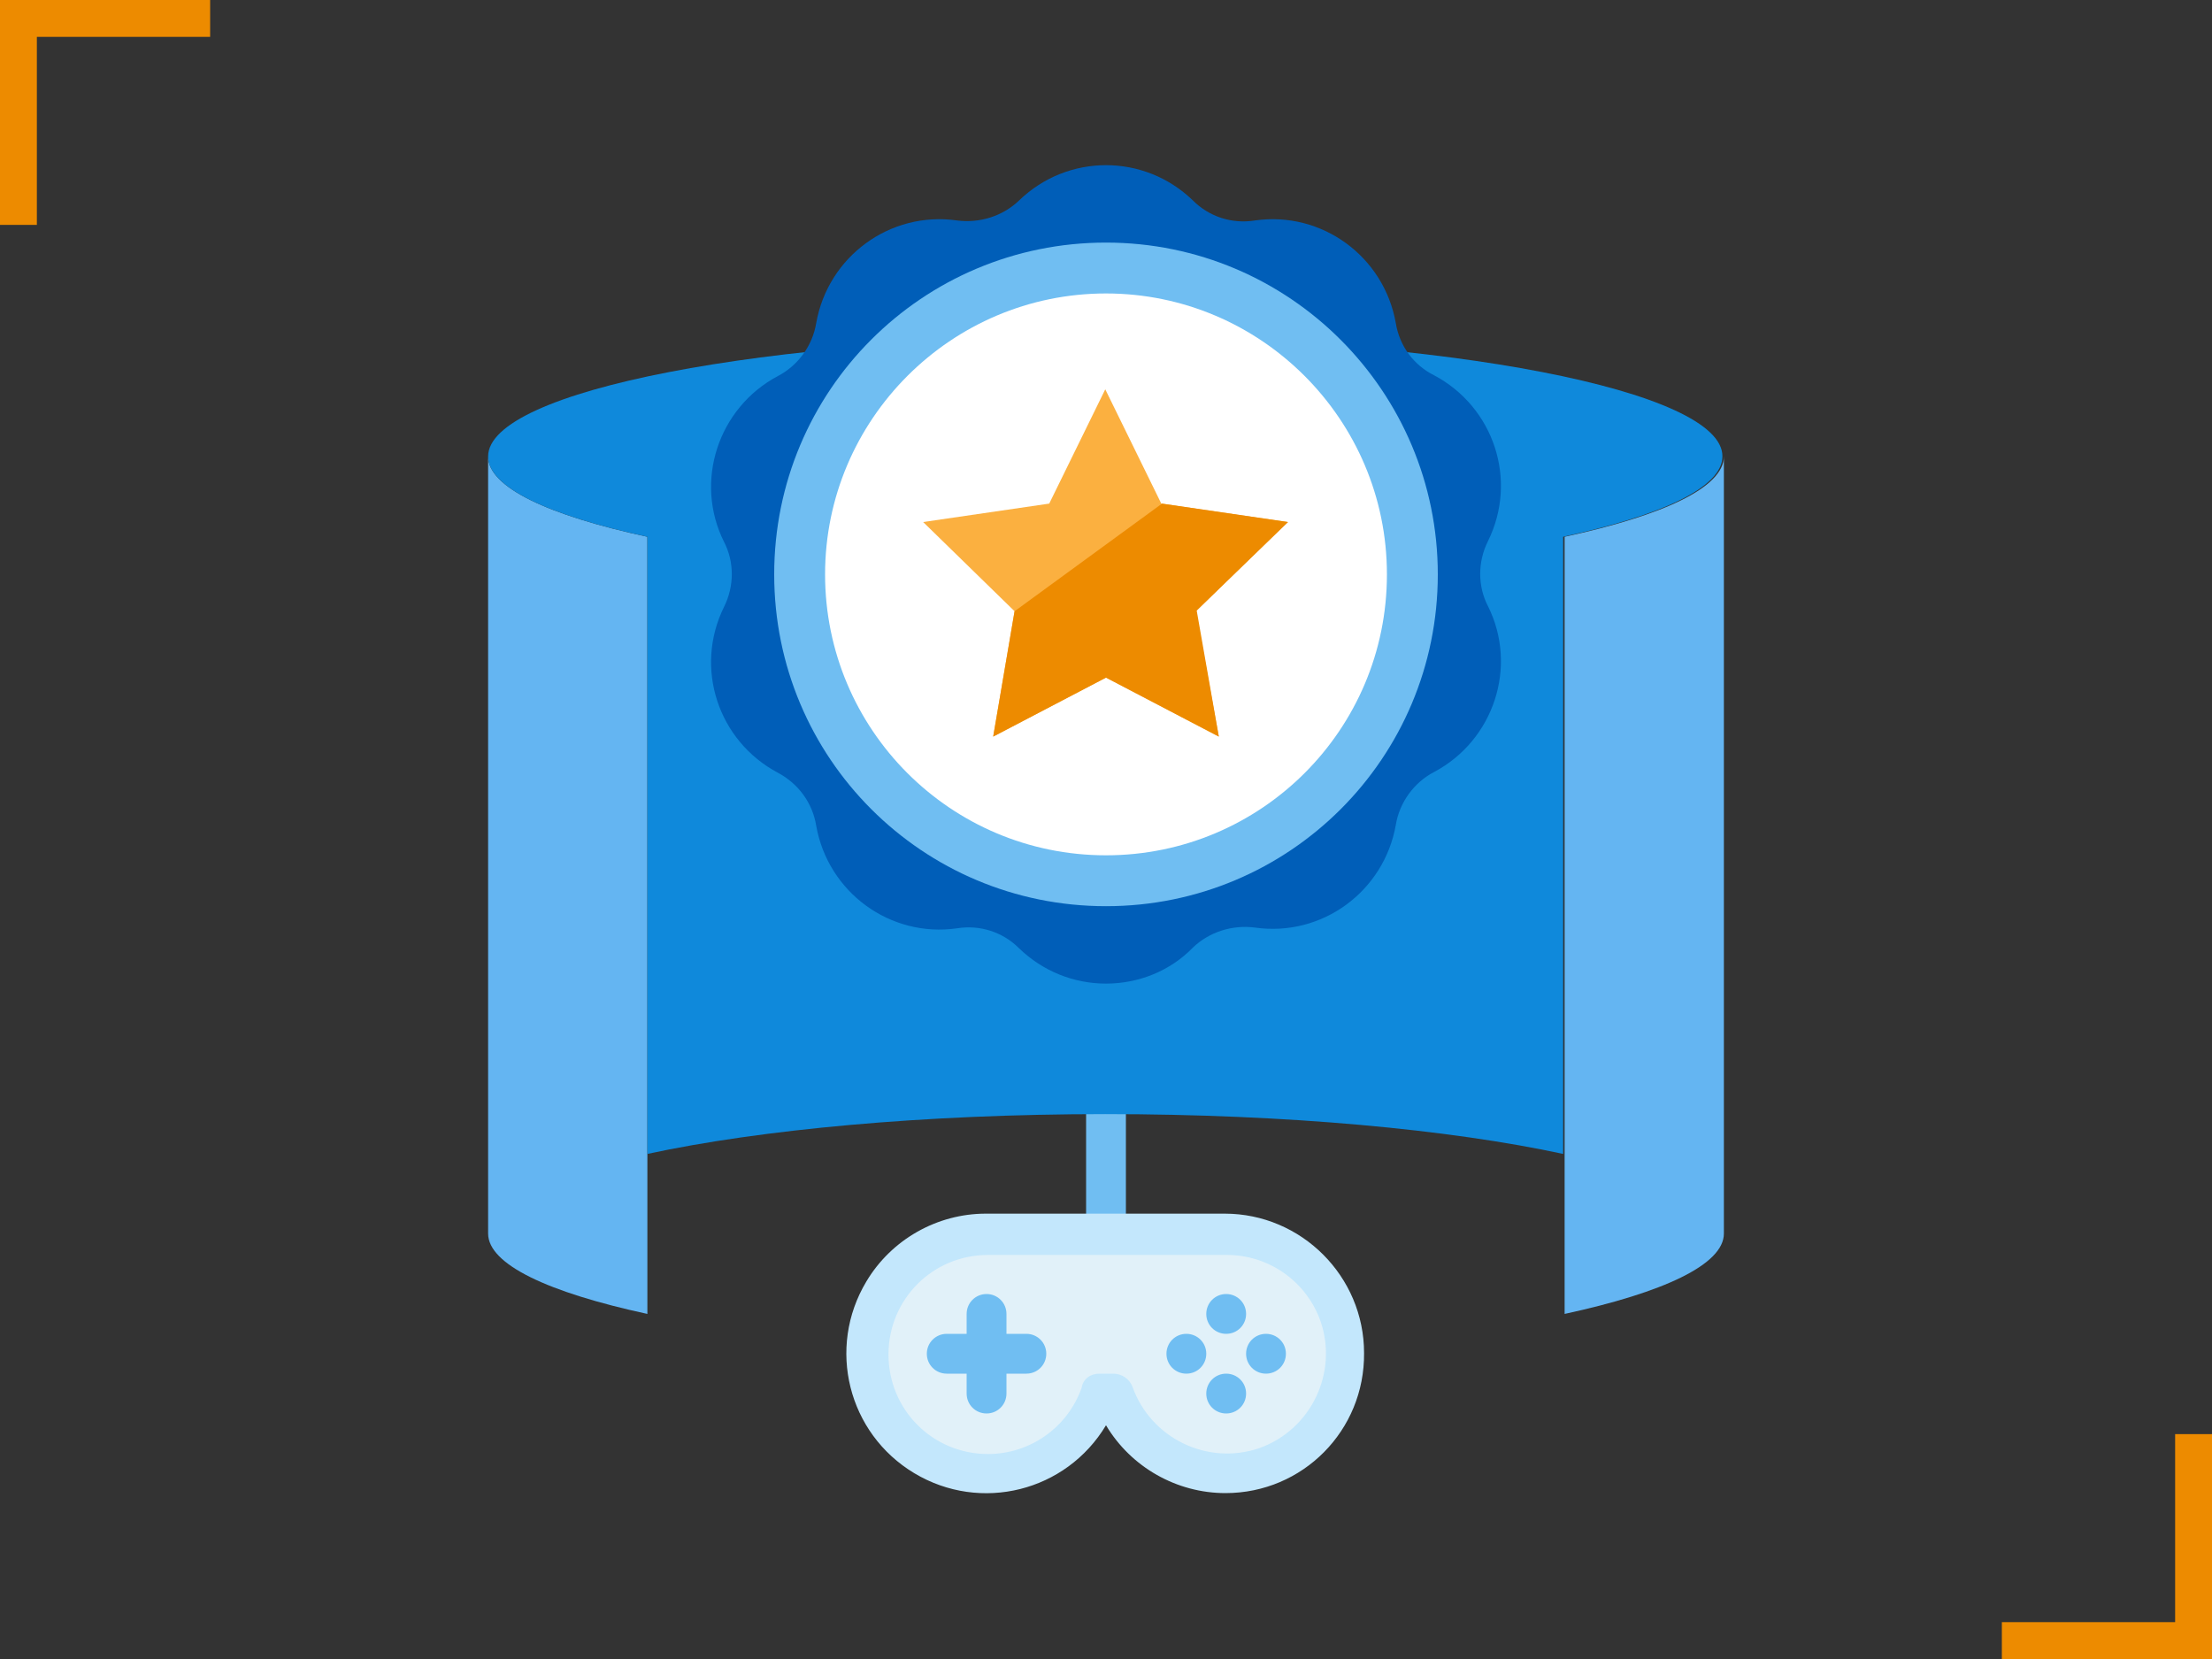 <?xml version="1.0" encoding="utf-8"?>
<!-- Generator: Adobe Illustrator 22.0.1, SVG Export Plug-In . SVG Version: 6.00 Build 0)  -->
<svg version="1.1" id="design" xmlns="http://www.w3.org/2000/svg" xmlns:xlink="http://www.w3.org/1999/xlink" x="0px" y="0px"
	 viewBox="0 0 300 225" style="enable-background:new 0 0 300 225;" xml:space="preserve">
<rect x="0" y="0" width="300" height="225" fill="#333333" stroke="none"/>
<style type="text/css">
	.st0{fill:#70BEF2;}
	.st1{fill:#64B5F2;}
	.st2{fill:#0F89DB;}
	.st3{fill:#E1F1F9;}
	.st4{fill:#C3E7FC;}
	.st5{fill:#005EB8;}
	.st6{fill:#FFFFFF;}
	.st7{fill:#FBB040;}
	.st8{fill:#ED8B00;}
</style>
<title>-</title>
<path class="st0" d="M150,170.1c-1.5,0-2.7-1.2-2.7-2.7v-18.9c0-1.5,1.2-2.7,2.7-2.7s2.7,1.2,2.7,2.7l0,0v18.9
	C152.7,168.9,151.5,170.1,150,170.1L150,170.1z"/>
<path class="st1" d="M233.8,61.9v105.4c0,4.2-8.2,8-21.6,10.9V72.8C225.6,69.9,233.8,66.1,233.8,61.9z"/>
<path class="st1" d="M87.8,156.5v21.7l0,0c-13.4-2.9-21.6-6.7-21.6-10.9V61.9c0,4.2,8.2,8,21.6,10.9l0,0V156.5z"/>
<path class="st2" d="M150,45.7c-46.3,0-83.8,7.3-83.8,16.2c0,4.2,8.2,8,21.6,10.9l0,0v83.7c15.3-3.3,37.5-5.4,62.1-5.4l0,0
	c24.7,0,46.8,2.1,62.1,5.4l0,0V72.8c13.4-2.9,21.6-6.7,21.6-10.9C233.7,53,196.2,45.7,150,45.7L150,45.7z"/>
<path class="st3" d="M166.2,167.4c9,0,16.2,7.3,16.2,16.2c0,9-7.3,16.2-16.2,16.2c-6.9,0-13-4.3-15.3-10.8h-1.9
	c-3,8.4-12.2,12.9-20.7,9.9s-12.9-12.2-9.9-20.7c2.3-6.5,8.4-10.8,15.3-10.8H166.2z"/>
<path class="st0" d="M133.8,191.7c-1.5,0-2.7-1.2-2.7-2.7v-10.8c0-1.5,1.2-2.7,2.7-2.7s2.7,1.2,2.7,2.7V189
	C136.5,190.5,135.3,191.7,133.8,191.7C133.8,191.7,133.8,191.7,133.8,191.7z"/>
<path class="st0" d="M139.2,186.3h-10.8c-1.5,0-2.7-1.2-2.7-2.7s1.2-2.7,2.7-2.7h10.8c1.5,0,2.7,1.2,2.7,2.7
	S140.7,186.3,139.2,186.3z"/>
<path class="st0" d="M160.9,186.3c-1.5,0-2.7-1.2-2.7-2.7s1.2-2.7,2.7-2.7l0,0c1.5,0,2.7,1.2,2.7,2.7S162.4,186.3,160.9,186.3z"/>
<path class="st0" d="M166.3,180.9c-1.5,0-2.7-1.2-2.7-2.7s1.2-2.7,2.7-2.7l0,0c1.5,0,2.7,1.2,2.7,2.7S167.8,180.9,166.3,180.9
	L166.3,180.9z"/>
<path class="st0" d="M166.3,191.7c-1.5,0-2.7-1.2-2.7-2.7s1.2-2.7,2.7-2.7l0,0c1.5,0,2.7,1.2,2.7,2.7S167.8,191.7,166.3,191.7z"/>
<path class="st0" d="M171.7,186.3c-1.5,0-2.7-1.2-2.7-2.7s1.2-2.7,2.7-2.7l0,0c1.5,0,2.7,1.2,2.7,2.7S173.2,186.3,171.7,186.3z"/>
<path class="st4" d="M166.2,202.5c-6.6,0-12.8-3.5-16.2-9.2c-5.4,9-17,11.9-26,6.5s-11.9-17-6.5-26c3.4-5.7,9.6-9.2,16.2-9.2h32.4
	c10.4,0,18.9,8.5,18.9,18.9C185.1,194,176.7,202.5,166.2,202.5L166.2,202.5z M149.1,186.3h1.9c1.1,0,2.2,0.7,2.6,1.8
	c2.5,7,10.2,10.7,17.2,8.3c7-2.5,10.7-10.2,8.3-17.2c-1.9-5.4-7-9-12.7-9h-32.4c-7.5,0-13.5,6-13.5,13.5c0,7.5,6,13.5,13.5,13.5
	c5.7,0,10.8-3.6,12.7-9C146.9,187,147.9,186.3,149.1,186.3L149.1,186.3z"/>
<path class="st5" d="M150,133.4c-4.4,0-8.6-1.7-11.8-4.8c-2.2-2.2-5.3-3.2-8.4-2.7c-9.1,1.3-17.5-4.9-19.1-13.9
	c-0.5-3.1-2.4-5.7-5.2-7.2c-8.1-4.3-11.4-14.2-7.3-22.5c1.4-2.8,1.4-6.1,0-8.8c-4.1-8.2-0.8-18.2,7.3-22.5c2.7-1.4,4.7-4.1,5.2-7.2
	c1.6-9,10-15.2,19.1-13.9c3.1,0.4,6.2-0.6,8.4-2.7c6.6-6.4,17-6.4,23.6,0c2.2,2.2,5.3,3.2,8.4,2.7c9.1-1.3,17.5,4.9,19.1,13.9
	c0.5,3.1,2.4,5.7,5.2,7.1c8.1,4.3,11.4,14.2,7.3,22.5c-1.4,2.8-1.4,6.1,0,8.8c4.1,8.2,0.8,18.2-7.3,22.5c-2.7,1.4-4.7,4.1-5.2,7.2
	c-1.6,9-10,15.2-19.1,13.9c-3.1-0.4-6.2,0.6-8.4,2.7C158.7,131.7,154.4,133.4,150,133.4z"/>
<path class="st0" d="M195,77.9c0,24.9-20.1,45-45,45s-45-20.1-45-45s20.1-45,45-45S195,53.1,195,77.9z"/>
<path class="st6" d="M188.1,77.9c0,21.1-17.1,38.1-38.1,38.1c-21.1,0-38.1-17.1-38.1-38.1s17.1-38.1,38.1-38.1c0,0,0,0,0,0
	C171,39.8,188.1,56.9,188.1,77.9z"/>
<path class="st7" d="M165.3,99.9l-15.3-8l-15.3,8l2.9-17l-12.4-12.1l17.1-2.5l7.6-15.5l7.6,15.5l17.1,2.5l-12.4,12.1L165.3,99.9z"/>
<path class="st8" d="M165.3,99.9l-15.3-8l-15.3,8l2.9-17l20-14.6l17.1,2.5l-12.4,12L165.3,99.9z"/>
<g>
	<g>
		<g>
			<polygon class="st8" points="4,29.5 1,29.5 1,1 27.5,1 27.5,4 4,4 			"/>
			<path class="st8" d="M5,30.5H0V0h28.5v5H5V30.5z M2,28.5h1V3h23.5V2H2V28.5z"/>
		</g>
	</g>
	<g>
		<g>
			<polygon class="st8" points="296,195.5 299,195.5 299,224 272.5,224 272.5,221 296,221 			"/>
			<path class="st8" d="M295,194.5h5V225h-28.5v-5H295V194.5z M298,196.5h-1V222h-23.5v1H298V196.5z"/>
		</g>
	</g>
</g>
</svg>
